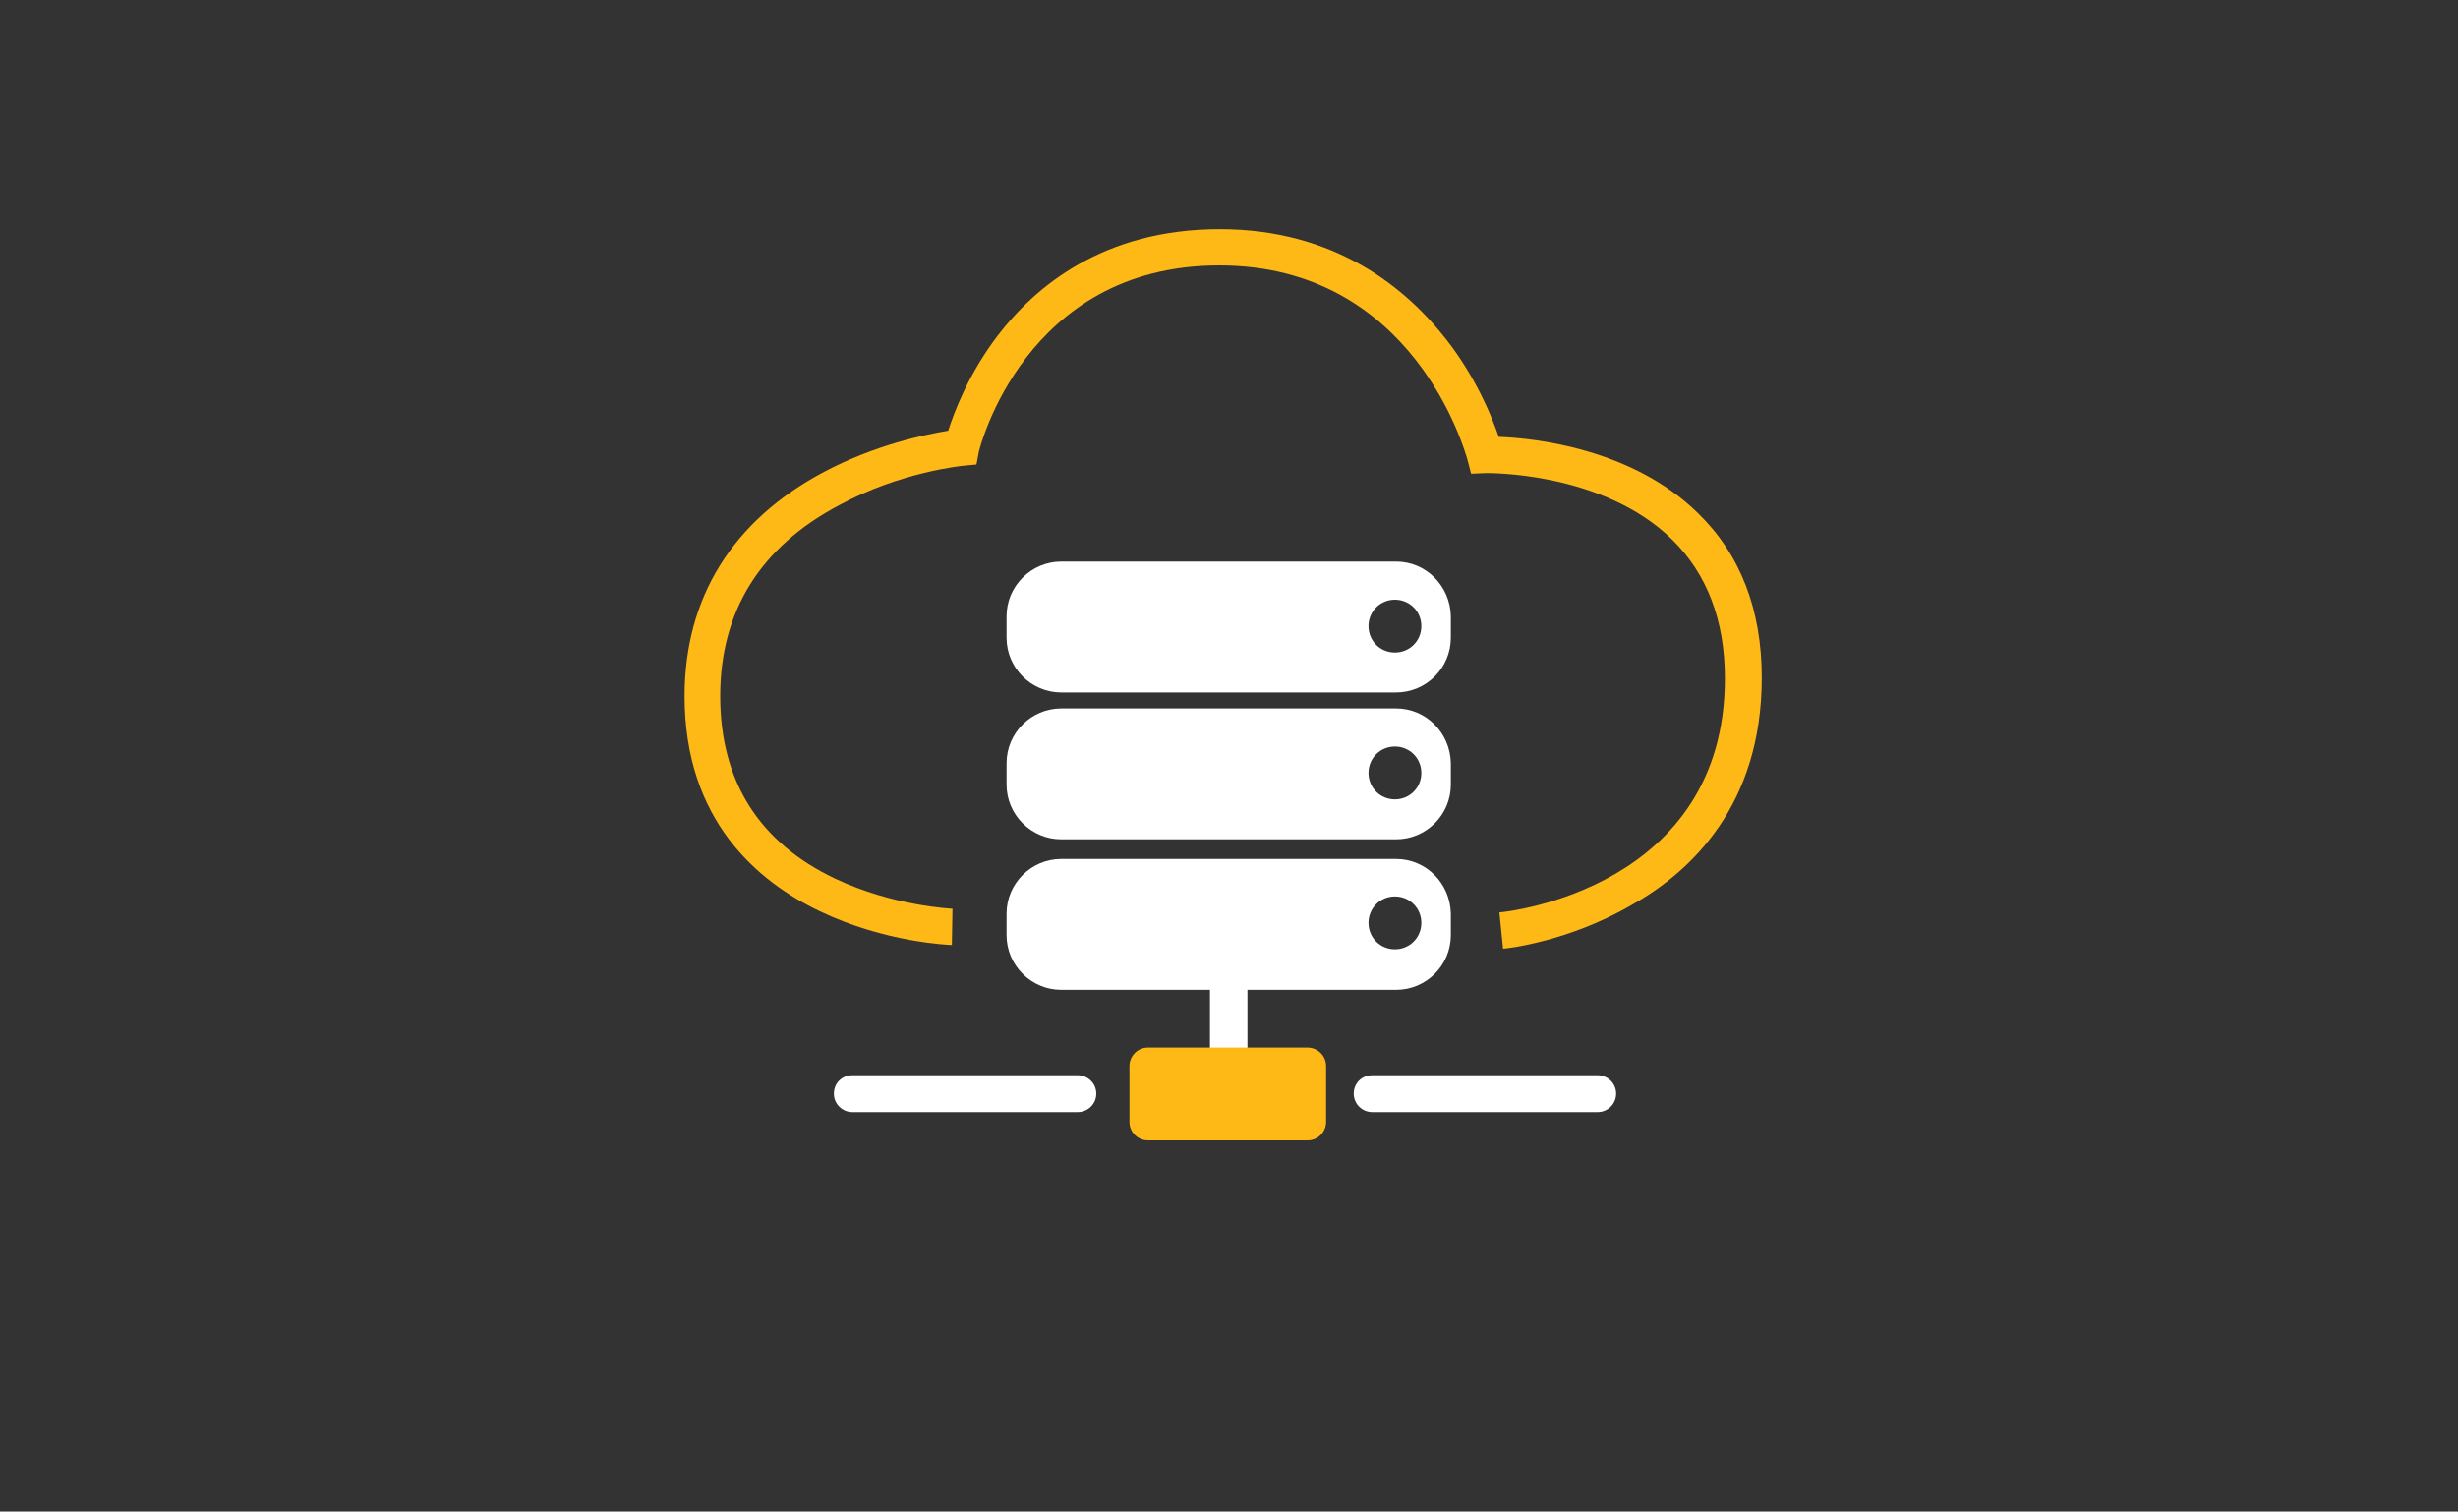 <?xml version="1.0" encoding="utf-8"?>
<!-- Generator: Adobe Illustrator 21.1.0, SVG Export Plug-In . SVG Version: 6.00 Build 0)  -->
<svg version="1.1" id="Layer_1" xmlns="http://www.w3.org/2000/svg" xmlns:xlink="http://www.w3.org/1999/xlink" x="0px" y="0px"
	 viewBox="0 0 400 246" style="enable-background:new 0 0 400 246;" xml:space="preserve">
<rect x="0" y="0" width="400" height="246" fill="#333333" stroke="none"/>
<style type="text/css">
	.st0{display:none;}
	.st1{display:inline;fill:#FFB917;}
	.st2{display:inline;fill:#515256;}
	.st3{display:inline;}
	.st4{fill:#515256;}
	.st5{fill:#FFFFFF;}
	.st6{fill:#FFB917;}
</style>
<g id="Layer_1_1_" class="st0">
	<path class="st1" d="M233.6,151.3H31.7c-4.8,0-8.6-1.4-11.4-4.1c-4.4-4.5-4.4-10.9-4.4-14.7v-0.8V26.4c0-7.2,2.9-15.7,16.5-15.7
		H371v9.4H32.5c-6.1,0-7.1,1.9-7.1,6.3v106.1c0,2.5-0.1,6.3,1.6,8c0.9,0.9,2.5,1.4,4.7,1.4h198.7L233.6,151.3z"/>
	<polygon class="st1" points="371,151.3 335.7,151.3 289.3,141.9 371,141.9 	"/>
	<path class="st2" d="M236.7,129.3c0,0,31.4,16.5,49.5,20.4s56.5,11.8,56.5,11.8L305,178.8l29.8,30.6L315.2,229l-29.8-30.6
		l-18.1,38.5c0,0-5.5-35.3-13.4-61.3S236.7,129.3,236.7,129.3z"/>
	<g class="st3">
		<path class="st4" d="M52.8,35.9h8.7v29.9h0.2c1.4-2.5,3.6-4.7,6.2-6.1c2.6-1.5,5.6-2.5,8.9-2.5c6.4,0,16.7,4,16.7,20.5v28.5h-8.7
			V78.6c0-7.7-2.9-14.3-11.1-14.3c-5.6,0-10.1,4-11.7,8.7c-0.5,1.2-0.6,2.5-0.6,4.2v28.9h-8.7L52.8,35.9L52.8,35.9z"/>
		<path class="st4" d="M117.8,44.5v13.8h12.5v6.6h-12.5v25.8c0,5.9,1.7,9.3,6.5,9.3c2.3,0,4-0.3,5-0.6l0.4,6.5
			c-1.7,0.7-4.4,1.2-7.7,1.2c-4.1,0-7.3-1.3-9.4-3.7c-2.5-2.6-3.4-6.8-3.4-12.5v-26h-7.4v-6.6h7.4V46.8L117.8,44.5z"/>
		<path class="st4" d="M150.6,44.5v13.8h12.5v6.6h-12.5v25.8c0,5.9,1.7,9.3,6.5,9.3c2.3,0,4-0.3,5-0.6l0.4,6.5
			c-1.7,0.7-4.4,1.2-7.7,1.2c-4.1,0-7.3-1.3-9.4-3.7c-2.5-2.6-3.4-6.8-3.4-12.5v-26h-7.4v-6.6h7.4V46.8L150.6,44.5z"/>
		<path class="st4" d="M172.9,73.9c0-6.1-0.2-11.1-0.4-15.6h7.8l0.4,8.2h0.2c3.6-5.8,9.2-9.3,17-9.3c11.6,0,20.3,9.8,20.3,24.4
			c0,17.2-10.5,25.7-21.8,25.7c-6.3,0-11.9-2.8-14.7-7.5h-0.2v26h-8.6V73.9z M181.5,86.6c0,1.3,0.2,2.5,0.4,3.6
			c1.6,6,6.8,10.2,13.1,10.2c9.2,0,14.6-7.5,14.6-18.5c0-9.6-5-17.8-14.3-17.8c-5.9,0-11.5,4.3-13.2,10.8c-0.3,1.1-0.6,2.4-0.6,3.6
			V86.6z"/>
		<path class="st4" d="M227.1,66.2c0-3.7,2.5-6.2,5.9-6.2s5.7,2.6,5.8,6.2c0,3.5-2.3,6.1-5.9,6.1C229.5,72.3,227.1,69.6,227.1,66.2z
			 M227.1,101.1c0-3.7,2.5-6.2,5.9-6.2s5.7,2.6,5.8,6.2c0,3.5-2.3,6.1-5.9,6.1C229.5,107.2,227.1,104.6,227.1,101.1z"/>
		<path class="st4" d="M242.4,110.1L270,38.3h6.7L249,110.1H242.4z"/>
		<path class="st4" d="M276.3,110.1l27.6-71.8h6.7L283,110.1H276.3z"/>
	</g>
</g>
<g id="Layer_2">
	<rect x="196.9" y="160.3" class="st5" width="6.1" height="10.4"/>
	<path class="st6" d="M244.6,154.4l-0.6-5.9c1.5-0.1,36.7-4,36.7-38.1c0-9.4-2.9-17-8.6-22.6C260.8,76.7,242,77,241.8,77l-2.4,0.1
		l-0.6-2.3c-0.4-1.3-8.7-31.6-40.4-31.6s-39,29.9-39.1,30.3l-0.4,2.1l-2.1,0.2c-0.1,0-10.3,1-20.2,6.4
		c-12.9,6.8-19.4,17.3-19.4,31.1s6.3,23.8,18.7,29.7c9.5,4.5,19.1,4.9,19.1,4.9l-0.1,5.9c-0.4,0-10.9-0.4-21.5-5.5
		c-10.1-4.8-22-14.8-22-35c0-16,7.8-28.6,22.7-36.5c8.3-4.4,16.5-6.1,20.2-6.7c1-3.1,3.3-9.2,8-15.4c6.1-8,17.2-17.4,36.2-17.4
		s30.5,9.8,36.9,18c4.9,6.3,7.4,12.6,8.5,15.8c5.8,0.2,21.7,1.9,32.4,12.4c6.9,6.7,10.4,15.7,10.4,26.8c0,20.7-11.5,31.6-21.2,37
		C255.2,153.3,245,154.4,244.6,154.4z"/>
	<path class="st5" d="M175.4,181h-36.7c-1.6,0-3-1.3-3-3s1.3-3,3-3h36.7c1.6,0,3,1.3,3,3S177,181,175.4,181z"/>
	<path class="st5" d="M260,181h-36.7c-1.6,0-3-1.3-3-3s1.3-3,3-3H260c1.6,0,3,1.3,3,3S261.6,181,260,181z"/>
	<path class="st6" d="M212.8,185.6h-26c-1.6,0-3-1.3-3-3v-9.1c0-1.6,1.3-3,3-3h26c1.6,0,3,1.3,3,3v9.1
		C215.8,184.2,214.5,185.6,212.8,185.6z"/>
	<path class="st5" d="M227.2,139.8h-54.5c-4.9,0-8.9,4-8.9,8.9v3.5c0,4.9,4,8.9,8.9,8.9h54.5c4.9,0,8.9-4,8.9-8.9v-3.5
		C236,143.8,232.1,139.8,227.2,139.8z M227,154.5c-2.4,0-4.3-1.9-4.3-4.3s1.9-4.3,4.3-4.3s4.3,1.9,4.3,4.3S229.4,154.5,227,154.5z"
		/>
	<path class="st5" d="M227.2,115.3h-54.5c-4.9,0-8.9,4-8.9,8.9v3.5c0,4.9,4,8.9,8.9,8.9h54.5c4.9,0,8.9-4,8.9-8.9v-3.5
		C236,119.3,232.1,115.3,227.2,115.3z M227,130.1c-2.4,0-4.3-1.9-4.3-4.3s1.9-4.3,4.3-4.3s4.3,1.9,4.3,4.3S229.4,130.1,227,130.1z"
		/>
	<path class="st5" d="M227.2,91.4h-54.5c-4.9,0-8.9,4-8.9,8.9v3.5c0,4.9,4,8.9,8.9,8.9h54.5c4.9,0,8.9-4,8.9-8.9v-3.5
		C236,95.4,232.1,91.4,227.2,91.4z M227,106.2c-2.4,0-4.3-1.9-4.3-4.3s1.9-4.3,4.3-4.3s4.3,1.9,4.3,4.3S229.4,106.2,227,106.2z"/>
</g>
</svg>
